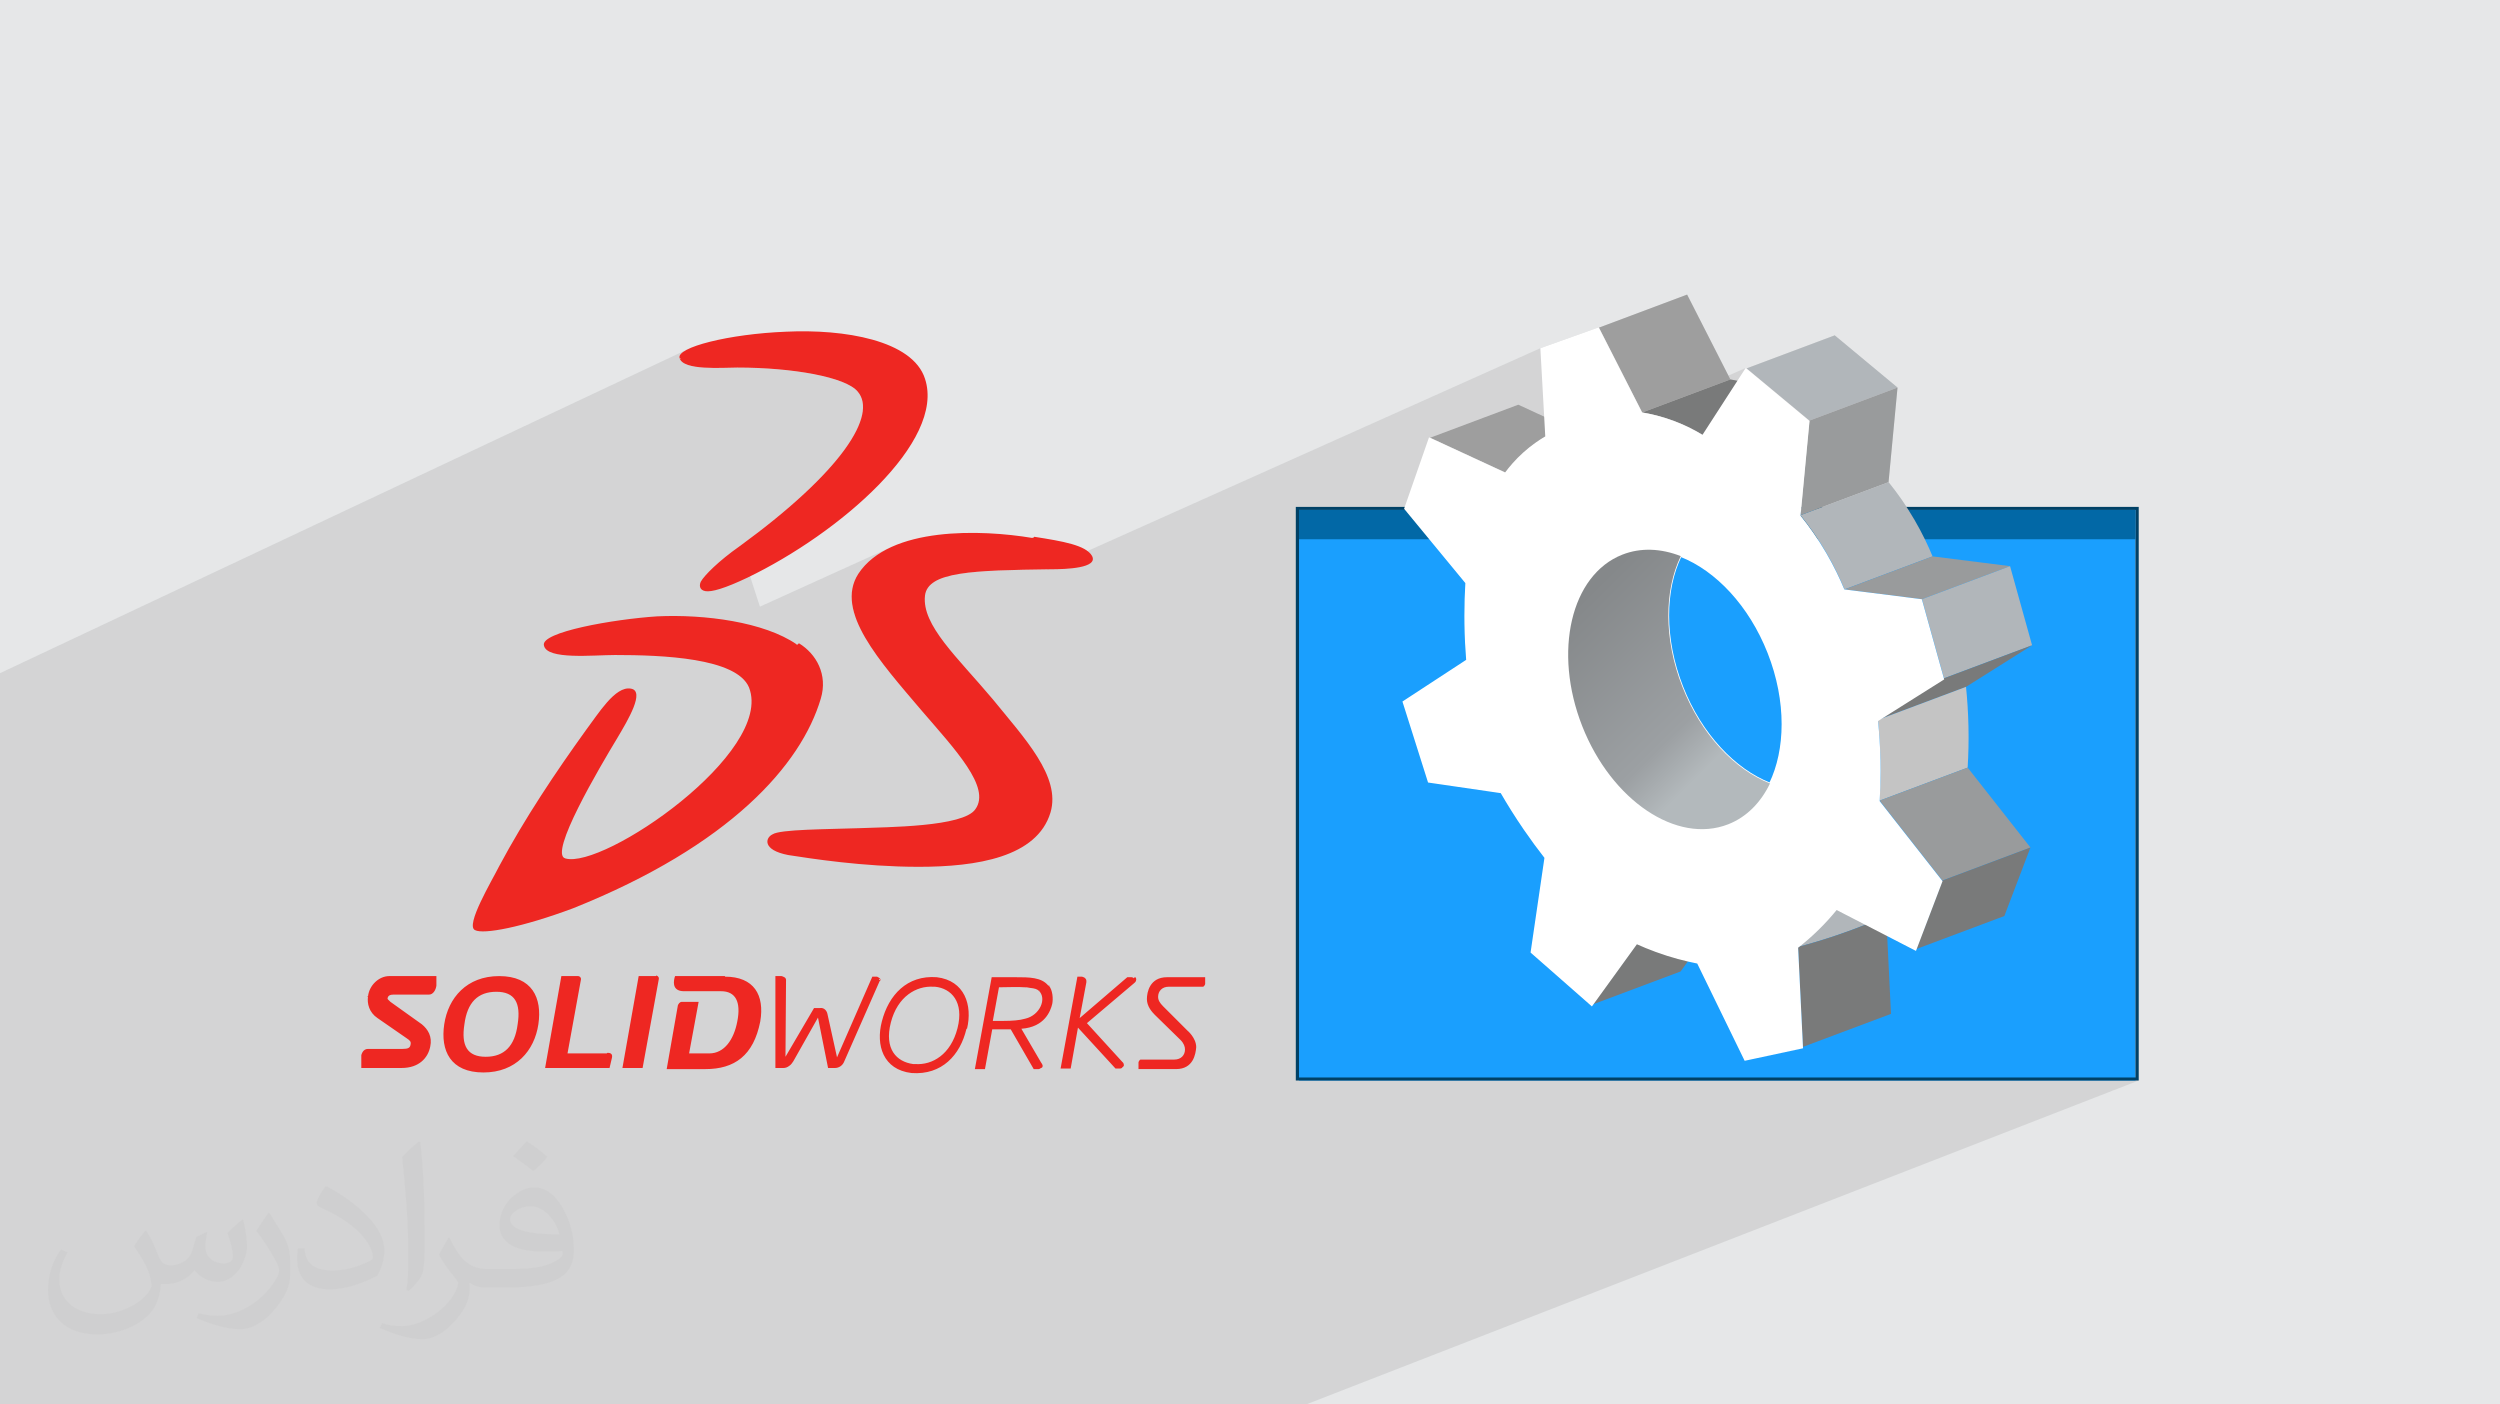 <?xml version="1.0" encoding="UTF-8"?>
<!DOCTYPE svg PUBLIC "-//W3C//DTD SVG 1.1//EN" "http://www.w3.org/Graphics/SVG/1.1/DTD/svg11.dtd">
<!-- Creator: CorelDRAW -->
<svg xmlns="http://www.w3.org/2000/svg" xml:space="preserve" width="94.192mm" height="52.917mm" version="1.1" style="shape-rendering:geometricPrecision; text-rendering:geometricPrecision; image-rendering:optimizeQuality; fill-rule:evenodd; clip-rule:evenodd"
viewBox="0 0 9419.16 5291.66"
 xmlns:xlink="http://www.w3.org/1999/xlink"
 xmlns:xodm="http://www.corel.com/coreldraw/odm/2003">
 <defs>
  <style type="text/css">
   <![CDATA[
    .fil12 {fill:#9E9E9E}
    .fil14 {fill:#B1B6BA}
    .fil15 {fill:#C4C4C4}
    .fil0 {fill:#E6E7E8}
    .fil3 {fill:#EE2722}
    .fil16 {fill:white}
    .fil5 {fill:#003E6E;fill-rule:nonzero}
    .fil6 {fill:#004166;fill-rule:nonzero}
    .fil7 {fill:#0268A6;fill-rule:nonzero}
    .fil10 {fill:#797A7A;fill-rule:nonzero}
    .fil13 {fill:#999B9C;fill-rule:nonzero}
    .fil9 {fill:#9E9E9E;fill-rule:nonzero}
    .fil11 {fill:#B1B6BA;fill-rule:nonzero}
    .fil17 {fill:white;fill-rule:nonzero}
    .fil2 {fill:#373435;fill-opacity:0.031}
    .fil1 {fill:#373435;fill-opacity:0.102}
    .fil4 {fill:url(#id0)}
    .fil8 {fill:url(#id1)}
    .fil18 {fill:url(#id2)}
   ]]>
  </style>
  <linearGradient id="id0" gradientUnits="userSpaceOnUse" x1="5111.13" y1="1692.92" x2="7828.91" y2="4410.7">
   <stop offset="0" style="stop-opacity:1; stop-color:#1A9FFE"/>
   <stop offset="1" style="stop-opacity:1; stop-color:#1A9FFE"/>
  </linearGradient>
  <linearGradient id="id1" gradientUnits="userSpaceOnUse" x1="4587.42" y1="4030.81" x2="4804.43" y2="3651.34">
   <stop offset="0" style="stop-opacity:1; stop-color:#F2F2F2"/>
   <stop offset="1" style="stop-opacity:1; stop-color:#FEFEFE"/>
  </linearGradient>
  <linearGradient id="id2" gradientUnits="userSpaceOnUse" x1="5980.67" y1="2240.05" x2="6667.78" y2="2935.15">
   <stop offset="0" style="stop-opacity:1; stop-color:#85888A"/>
   <stop offset="0.616" style="stop-opacity:1; stop-color:#9CA0A3"/>
   <stop offset="0.8" style="stop-opacity:1; stop-color:#B3B9BC"/>
   <stop offset="1" style="stop-opacity:1; stop-color:#B3B9BC"/>
  </linearGradient>
 </defs>
 <g id="Layer_x0020_1">
  <polygon class="fil0" points="-0,0 9419.16,0 9419.16,5291.66 -0,5291.66 "/>
  <polygon class="fil1" points="2595.46,1313.78 2587.42,1317.72 2580.33,1321.67 2574.23,1325.63 2569.16,1329.58 2565.14,1333.52 2562.22,1337.44 2560.42,1341.33 2559.8,1345.17 2560.37,1348.95 2560.4,1348.93 2564.63,1351.05 2561.97,1352.3 2564.32,1357.34 2571.12,1364.41 2580.46,1370.28 2591.99,1375.03 2605.38,1378.77 2620.28,1381.63 2636.36,1383.7 2653.28,1385.09 2670.69,1385.91 2688.25,1386.27 2705.63,1386.28 2722.48,1386.05 2738.47,1385.68 2753.25,1385.28 2766.49,1384.96 2777.84,1384.83 2797.4,1384.93 2816.89,1385.25 2836.28,1385.76 2855.53,1386.48 2874.63,1387.39 2893.54,1388.5 2912.24,1389.81 2930.7,1391.3 2948.89,1392.97 2966.8,1394.83 2984.38,1396.87 3001.62,1399.08 3018.48,1401.47 3034.94,1404.03 3050.97,1406.75 3066.55,1409.64 3081.64,1412.69 3096.23,1415.89 3110.27,1419.25 3123.76,1422.77 3136.65,1426.43 3148.93,1430.24 3160.56,1434.18 3171.52,1438.27 3181.78,1442.5 3191.31,1446.85 3200.09,1451.34 3208.09,1455.96 3215.29,1460.69 3221.64,1465.55 3227.14,1470.53 3231.75,1475.62 3238.08,1484.1 3243.21,1493.3 3247.14,1503.21 3249.84,1513.82 3251.31,1525.12 3251.54,1537.11 3250.52,1549.77 3248.23,1563.1 3244.67,1577.08 3239.83,1591.71 3233.69,1606.98 3226.24,1622.87 3217.48,1639.38 3207.38,1656.5 3195.95,1674.23 3183.17,1692.54 3169.03,1711.43 3153.52,1730.9 3136.62,1750.92 3118.33,1771.51 3098.64,1792.63 3077.53,1814.29 3055,1836.48 3031.03,1859.19 3005.61,1882.4 2978.74,1906.11 2950.4,1930.3 2920.57,1954.98 2889.26,1980.13 2856.45,2005.74 2822.12,2031.8 2788.95,2056.32 2863.04,2285.62 3359.26,2060.51 3340.13,2069.79 3321.86,2079.96 3304.49,2091.08 3288.11,2103.16 3272.79,2116.24 3258.58,2130.34 3245.58,2145.52 3233.84,2161.78 3226.09,2175.18 3219.84,2188.86 3215.03,2202.8 3211.61,2216.99 3209.53,2231.43 3208.74,2246.09 3209.18,2260.98 3210.81,2276.08 3213.57,2291.39 3217.41,2306.88 3222.28,2322.55 3223.07,2324.7 3540.7,2181.69 3551.15,2177.63 3554.09,2176.66 3896.72,2022.4 3892.49,2026.63 3570.14,2171.75 3574.63,2170.49 3587.65,2167.39 3601.5,2164.56 3616.17,2162.01 3631.68,2159.71 3647.99,2157.65 3665.12,2155.81 3683.05,2154.17 3701.76,2152.73 3721.27,2151.46 3741.55,2150.35 3762.61,2149.38 3784.43,2148.53 3807,2147.8 3830.33,2147.17 3854.39,2146.61 3879.19,2146.11 3904.72,2145.67 3930.97,2145.25 3943.15,2145.07 5803.54,1311.92 5805.68,1311.16 5819.12,1306.36 5832.57,1301.56 5846.01,1296.76 5859.45,1291.95 5872.9,1287.15 5886.34,1282.35 5899.78,1277.55 5913.22,1272.75 5926.67,1267.95 5940.11,1263.15 5953.55,1258.35 5966.99,1253.55 5980.43,1248.74 5993.88,1243.94 6007.32,1239.14 6020.76,1234.34 6023.29,1233.44 6023.92,1234.69 6024.63,1234.37 6035,1230.48 6045.37,1226.59 6055.74,1222.7 6066.11,1218.82 6076.48,1214.93 6086.85,1211.04 6097.21,1207.15 6107.58,1203.26 6117.95,1199.37 6128.32,1195.48 6138.69,1191.6 6149.06,1187.71 6159.43,1183.82 6169.8,1179.93 6180.17,1176.04 6190.55,1172.15 6200.92,1168.27 6211.29,1164.38 6221.66,1160.49 6232.03,1156.6 6242.4,1152.71 6252.77,1148.82 6263.14,1144.93 6273.51,1141.04 6283.88,1137.16 6294.24,1133.27 6304.61,1129.38 6314.98,1125.49 6325.35,1121.6 6335.72,1117.71 6346.09,1113.82 6356.46,1109.93 6366.64,1129.9 6376.82,1149.87 6387,1169.84 6397.18,1189.81 6407.35,1209.79 6417.53,1229.76 6427.71,1249.73 6437.89,1269.7 6448.07,1289.67 6458.25,1309.65 6468.43,1329.62 6478.6,1349.59 6488.78,1369.56 6498.96,1389.54 6509.14,1409.51 6511.99,1415.09 6577.24,1386.31 6579.8,1388.44 6580.77,1388.01 6591.14,1384.12 6601.51,1380.23 6611.88,1376.34 6622.25,1372.45 6632.62,1368.56 6642.98,1364.67 6653.35,1360.78 6663.72,1356.9 6674.09,1353.01 6684.46,1349.12 6694.83,1345.23 6705.2,1341.34 6715.57,1337.45 6725.94,1333.56 6736.31,1329.67 6746.68,1325.79 6757.05,1321.9 6767.42,1318.01 6777.79,1314.12 6788.16,1310.23 6798.53,1306.34 6808.9,1302.46 6819.27,1298.57 6829.64,1294.68 6840.01,1290.79 6850.38,1286.9 6860.74,1283.01 6871.11,1279.12 6881.48,1275.24 6891.85,1271.35 6902.22,1267.46 6912.59,1263.57 6927.38,1275.86 6942.17,1288.15 6956.96,1300.44 6971.75,1312.73 6986.54,1325.02 7001.33,1337.31 7016.11,1349.6 7030.9,1361.89 7045.69,1374.18 7060.47,1386.47 7075.26,1398.76 7090.04,1411.05 7104.83,1423.34 7119.61,1435.63 7134.4,1447.92 7149.18,1460.21 7148.12,1471.35 7147.07,1482.49 7146.01,1493.63 7144.95,1504.76 7143.9,1515.9 7142.84,1527.04 7141.78,1538.18 7140.73,1549.32 7139.67,1560.45 7138.61,1571.59 7137.56,1582.73 7136.5,1593.87 7135.45,1605.01 7134.39,1616.14 7133.34,1627.28 7132.28,1638.42 7131.22,1649.56 7130.17,1660.7 7129.11,1671.83 7128.06,1682.97 7127,1694.11 7125.95,1705.25 7124.89,1716.39 7123.83,1727.52 7122.78,1738.66 7121.72,1749.8 7120.66,1760.94 7119.61,1772.08 7118.55,1783.21 7117.49,1794.35 7116.44,1805.49 7115.38,1816.63 7123.61,1826.95 7131.94,1837.65 7140.35,1848.73 7148.83,1860.18 7157.36,1872.01 7165.92,1884.23 7174.51,1896.82 7183.1,1909.8 8057.89,1909.8 8057.89,4017.89 8057.89,4071.03 7964.01,4107.55 7915.35,4126.48 4920.43,5291.66 4908.97,5291.66 4908.95,5291.66 4436.08,5291.66 4417.65,5291.66 4299.68,5291.66 4254.15,5291.66 4235.46,5291.66 4184.45,5291.66 4165.37,5291.66 4164.14,5291.66 4115.29,5291.66 4108.41,5291.66 4094.92,5291.66 4092.23,5291.66 4091.36,5291.66 4070.39,5291.66 3973.29,5291.66 3939.2,5291.66 3933.79,5291.66 3920.98,5291.66 3875.46,5291.66 3858.48,5291.66 3715.04,5291.66 3697.47,5291.66 3692.24,5291.66 3672.56,5291.66 3066.01,5291.66 3025.55,5291.66 2937.09,5291.66 2935.48,5291.66 2935.45,5291.66 2900.94,5291.66 2799.73,5291.66 2768.68,5291.66 2719.6,5291.66 2711.99,5291.66 2699.69,5291.66 2691.1,5291.66 2408.53,5291.66 2398.22,5291.66 2386.79,5291.66 2377.28,5291.66 2377.27,5291.66 2358.58,5291.66 2298.82,5291.66 2286.38,5291.66 2275.58,5291.66 2170.03,5291.66 2133.08,5291.66 2128.01,5291.66 2019.14,5291.66 1911.6,5291.66 1900.1,5291.66 1783.1,5291.66 1543.19,5291.66 1387.64,5291.66 1371.81,5291.66 1292.75,5291.66 1237.51,5291.66 1234.53,5291.66 1179.51,5291.66 1169.05,5291.66 1166.53,5291.66 1162.75,5291.66 1151.56,5291.66 1150.5,5291.66 1136.64,5291.66 990.16,5291.66 954.09,5291.66 881.94,5291.66 880.84,5291.66 880.19,5291.66 879.19,5291.66 862.79,5291.66 829.54,5291.66 767.03,5291.66 762.93,5291.66 762.27,5291.66 746.49,5291.66 688.41,5291.66 687.85,5291.66 687.66,5291.66 668.56,5291.66 666.36,5291.66 652.34,5291.66 641.51,5291.66 632.28,5291.66 591.63,5291.66 539.18,5291.66 514.51,5291.66 495.77,5291.66 474.81,5291.66 465.37,5291.66 459.27,5291.66 448.18,5291.66 448.07,5291.66 445.32,5291.66 442.58,5291.66 441.69,5291.66 438.61,5291.66 432.19,5291.66 430.85,5291.66 415.03,5291.66 405.87,5291.66 375.93,5291.66 281.59,5291.66 279.59,5291.66 279.58,5291.66 263.61,5291.66 243.01,5291.66 234.33,5291.66 221.91,5291.66 221.87,5291.66 215.31,5291.66 215.23,5291.66 208.63,5291.66 208.56,5291.66 160.06,5291.66 149.22,5291.66 141.87,5291.66 137.53,5291.66 117.81,5291.66 59.73,5291.66 58.44,5291.66 46.45,5291.66 -0,5291.66 -0,5276.58 -0,5273.64 -0,5264.82 -0,5261.74 -0,5256.75 -0,5236.9 -0,5213.57 -0,5212.82 -0,5212.73 -0,5211.04 -0,5195.9 -0,5181.17 -0,5159.38 -0,5158.99 -0,5146.1 -0,5115.62 -0,5109.61 -0,5106.06 -0,5103.07 -0,5101.83 -0,5101.06 -0,5099.66 -0,5089.65 -0,5082.84 -0,5058.49 -0,5036.79 -0,5027.32 -0,5014.92 -0,5014.47 -0,5007.37 -0,4988.55 -0,4963.04 -0,4950.26 -0,4949.1 -0,4942.11 -0,4932.64 -0,4907.06 -0,4903.07 -0,4886.7 -0,4880.12 -0,4879.69 -0,4854.63 -0,4846.92 -0,4845.77 -0,4826.67 -0,4785.24 -0,4782.51 -0,4777.31 -0,4763.55 -0,4747.62 -0,4745.59 -0,4720.43 -0,4704.93 -0,4692.57 -0,4680.73 -0,4656.27 -0,4646.11 -0,4625.31 -0,4618.17 -0,4616.3 -0,4608.69 -0,4598.76 -0,4588.46 -0,4579.82 -0,4576.92 -0,4568.9 -0,4559.87 -0,4558.99 -0,4558.89 -0,4554.8 -0,4552.76 -0,4540.26 -0,4519.37 -0,4479.28 -0,4459.04 -0,4457.11 -0,4455.58 -0,4453.58 -0,4451.88 -0,4451.09 -0,4449.03 -0,4428.94 -0,4428.85 -0,4420.56 -0,4420.18 -0,4398.81 -0,4394.85 -0,4373.24 -0,4371.34 -0,4364.54 -0,4363.38 -0,4363.35 -0,4361.57 -0,4360.55 -0,4359.84 -0,4318.48 -0,4317.37 -0,4310.05 -0,4303.41 -0,4294.63 -0,4294.43 -0,4293.74 -0,4293.61 -0,4293.28 -0,4291.96 -0,4290.63 -0,4290.54 -0,4289.47 -0,4287.63 -0,4286.08 -0,4285.16 -0,4285 -0,4284.08 -0,4283.73 -0,4283.46 -0,4282.65 -0,4281.87 -0,4253.38 -0,4248.18 -0,4222.56 -0,4222.22 -0,4221.46 -0,4221.23 -0,4210.37 -0,4209.75 -0,4150.38 -0,4099.61 -0,4097.45 -0,4096.85 -0,4081.35 -0,4070.28 -0,4052.83 -0,4052.75 -0,4050.53 -0,4049.09 -0,4048.53 -0,4048.45 -0,4046 -0,4028.02 -0,3959.55 -0,3951.93 -0,3931.59 -0,3930.32 -0,3928.95 -0,3928.73 -0,3916.93 -0,3913.06 -0,3911.13 -0,3910.95 -0,3856.88 -0,3781.03 -0,3780.83 -0,3779.07 -0,3779.02 -0,3778.99 -0,3778.62 -0,3777.25 -0,3777.2 -0,3776.81 -0,3775.87 -0,3745.96 -0,3659.6 -0,3626.42 -0,3584.47 -0,3521.85 -0,3460.37 -0,3439.67 -0,3398.02 -0,3369.59 -0,3350.44 -0,3334.73 -0,2976.77 -0,2689.38 -0,2561.33 -0,2557.41 -0,2557.39 -0,2539.62 -0,2539.62 -0,2538.58 -0,2538.05 0.14,2536.75 0.19,2536.12 0.21,2536.13 0.21,2536.12 0.23,2536.14 0.23,2536.12 "/>
  <path class="fil2" d="M550.85 4636.82c17.98,27.25 29.64,53.44 41.02,82.55 8.46,16.94 12.95,48.16 52.65,48.16 11.63,0 28.32,-3.43 43.13,-11.63 16.66,-8.74 29.36,-21.97 35.99,-42.06l15.87 -53.44 38.63 -19.05 2.64 2.64c-5.28,20.12 -6.6,39.42 -6.6,54.51 0,44.7 38.63,61.65 69.32,61.65 17.98,0 34.14,-8.74 34.14,-25.15 0,-21.16 -8.99,-57.15 -20.65,-89.43 17.98,-17.98 35.99,-35.99 56.62,-50.55l3.17 1.6c8.99,38.1 14.02,75.67 14.02,100.81 0,24.61 -10.85,51.87 -19.84,69.6 -18.52,34.92 -51.33,62.71 -91.01,62.71 -30.15,0 -63.75,-15.09 -86.79,-43.13l-1.32 0c-21.69,27 -55.3,51.33 -109.02,51.33l-16.66 0c-2.64,35.46 -10.31,60.58 -21.97,83.08 -32,62.43 -127,106.63 -216.43,106.63 -124.36,0 -186.79,-71.7 -186.79,-167.21 0,-59 19.3,-113.77 48.95,-152.65l24.33 10.06c-18.52,35.46 -30.96,68.78 -30.96,101.6 0,89.43 72.77,132.03 156.64,132.03 77.8,0 174.09,-49.48 191.57,-106.88 -6.6,-62.71 -30.15,-92.07 -66.14,-149.22 10.85,-19.05 24.87,-38.1 42.34,-58.47l3.17 0 0 0 0 0 -0.02 -0.09zm1434.31 -336.55c26.19,16.41 51.87,35.71 76.99,57.94 -14.02,19.84 -31.5,37.85 -53.19,53.72 -25.15,-20.37 -50.27,-37.85 -75.95,-56.36 17.45,-19.58 34.67,-38.35 52.12,-55.3l0 0 0 0 0 0 0 0 0 0 0.03 0zm13.49 244.48c-42.34,0 -76.99,27.79 -76.99,48.41 0,44.2 84.66,57.94 186,57.4 -12.7,-51.87 -57.15,-105.84 -109.02,-105.84l0.01 0.03zm-95 236.55c55.04,0 103.2,-1.6 139.95,-10.85 41.02,-10.31 75.67,-30.96 75.67,-45.24 0,-3.71 0,-8.2 -1.32,-11.91 -23.01,2.11 -49.48,2.11 -72.49,2.11 -74.6,0 -131.75,-16.94 -154.25,-58.75 -5.56,-11.63 -9.52,-24.61 -9.52,-39.42 0,-40.49 17.45,-79.91 48.16,-107.16 25.65,-22.48 53.97,-36.5 82.8,-36.5 52.12,0 93.65,41.81 122.76,107.7 15.87,35.99 26.72,77.52 26.72,129.92 0,34.92 -9.52,64.29 -31.22,85.98 -40.49,39.17 -115.09,53.97 -229.39,53.97l-51.87 0 0 0 -13.49 0c-28.32,0 -48.69,-5.03 -64.82,-17.45l-2.64 0c0.79,6.6 1.32,12.95 1.32,19.05 0,25.65 -8.46,58.47 -25.65,84.66 -50.8,75.41 -105.84,108.2 -153.47,108.2 -48.16,0 -107.16,-18.52 -160.35,-42.6l9.52 -18.52c17.2,7.14 41.02,11.91 73.81,11.91 85.98,0 198.96,-82.55 212.98,-163.25 -3.17,-6.6 -8.99,-15.34 -17.2,-24.61 -25.15,-29.9 -41.02,-54.76 -55.83,-80.95 12.7,-25.15 24.33,-45.24 35.18,-63.5l4.5 -0.53c36.78,74.88 70.1,117.73 144.45,117.73l11.63 0 0 0 53.97 0 0 0 0 0 0 0 0 0 0 0 0.09 0.01zm-372.54 79.12c6.35,-34.39 6.88,-73.02 6.88,-109.02l0 -53.44c0,-99.75 -12.7,-244.73 -23.01,-339.19 17.98,-19.3 43.13,-42.06 62.97,-57.4l5.82 1.6c13.49,118.8 16.66,256.39 16.66,383.64 0,33.35 -1.32,65.89 -4.5,89.69 -1.85,30.15 -19.3,52.91 -56.62,87.83l-8.2 -3.71zm-383.38 -157.43c1.85,46.84 24.87,83.62 105.31,83.62 50.01,0 92.33,-12.95 139.17,-35.18 8.46,-3.71 12.95,-8.74 12.95,-12.95 0,-29.36 -22.48,-68.25 -60.32,-103.71 -36.78,-33.35 -85.47,-62.71 -130.96,-82.3 -15.62,-6.6 -20.65,-13.49 -20.65,-20.12 0,-13.49 17.98,-41.81 32.82,-62.18l5.03 -0.53c52.12,27.25 110.34,67.74 153.47,112.7 39.17,41.53 63.5,83.62 63.5,129.39 0,33.86 -10.31,65.61 -27,95.25 -57.15,28.83 -118.01,50.8 -178.33,50.8 -73.28,0 -123.29,-34.39 -123.29,-115.09 0,-8.74 0,-22.22 3.17,-39.7l25.15 0 0 0 0 0 0 0 0 0 0 0 -0.02 0zm-132.57 -133.1l45.52 73.56c16.66,27.25 32.28,56.9 32.28,103.71l0 59.79c0,48.41 -30.96,100.28 -80.95,151.61 -39.17,34.67 -73.81,49.48 -105.84,49.48 -47.62,0 -102.13,-14.81 -165.1,-41.81l7.14 -18.52c19.84,5.28 42.85,9.78 71.17,9.78 90.5,-0.53 183.08,-66.67 225.42,-147.37 5.03,-9.27 6.88,-17.98 6.88,-24.08 0,-9.27 -5.03,-19.58 -8.99,-28.83 -23.01,-43.38 -48.69,-83.08 -76.99,-119.86 14.81,-23.29 29.64,-45.77 45.77,-68l3.71 0.53 0 0 0 0 0 0 0 0 0 0 -0.02 0.01z"/>
  <g id="_3247196357984">
   <g>
    <path class="fil3" d="M3888.3 2026.66c-189.99,-31.66 -536.24,-44.32 -654.46,135.12 -90.79,141.46 82.34,331.45 236.46,513.01 128.77,149.89 263.89,291.33 204.79,373.69 -44.32,67.55 -335.68,67.55 -437.02,71.78 -122.45,4.24 -299.78,4.24 -327.25,23.2 -27.43,12.67 -40.12,59.13 59.1,78.11 82.34,12.66 280.78,44.32 491.89,44.32 217.45,0 445.47,-35.9 496.12,-204.8 40.12,-135.12 -99.22,-280.77 -217.45,-426.47 -133,-158.32 -268.11,-278.66 -255.46,-390.54 10.55,-90.79 181.56,-94.99 472.91,-99.23 59.1,0 181.56,-4.23 156.24,-50.67 -23.23,-40.12 -109.77,-54.9 -217.45,-71.78l0 0 -4.23 4.23 -2.11 0 -2.12 0 0 0 0.04 0.03zm-886.69 401.12c-122.45,-84.45 -346.25,-114 -525.69,-105.57 -162.58,10.55 -441.24,59.1 -426.47,109.77 10.55,54.9 185.79,35.9 268.11,35.9 177.33,0 458.14,10.55 504.58,122.42 94.99,244.92 -548.9,686.14 -692.45,643.9 -63.33,-16.89 128.77,-342 196.33,-453.91 40.12,-67.55 105.57,-177.32 50.67,-185.79 -59.1,-10.55 -122.43,94.99 -168.9,156.24 -114,158.33 -230.11,331.45 -327.21,513.01 -27.43,54.9 -128.77,223.79 -90.79,240.68 31.67,16.88 177.32,-10.55 369.45,-82.34 591.11,-236.46 859.23,-540.47 933.13,-789.58 27.43,-90.79 -16.89,-168.9 -82.34,-208.99l0 0 -4.23 4.23 -4.23 2.12 0 -2.12 0 0 0.04 0.03zm-441.24 -1078.82c-12.66,-40.12 185.79,-90.79 401.12,-99.22 217.45,-10.55 477.11,31.67 523.58,177.33 78.1,236.46 -323.02,582.67 -669.25,749.46 -84.45,40.1 -135.12,54.9 -158.32,50.67 -23.23,-4.23 -23.23,-23.23 -16.89,-35.9 12.67,-23.23 67.56,-78.1 145.66,-133 390.55,-285.02 519.36,-496.12 445.48,-582.68 -44.32,-54.9 -244.92,-90.79 -453.91,-90.79 -54.9,0 -204.79,12.66 -217.44,-35.9l0 0 4.23 0 0 2.12 -4.23 -2.12 0 0 -0.03 0.03zm0 0l0 0 0 0z"/>
    <path class="fil3" d="M3318.29 3694.47c0,0 0,0 0,0 0,-4.23 -2.11,-8.45 -6.35,-10.54 -4.23,-2.12 -6.31,-4.24 -8.43,-4.24 0,0 0,0 0,0l-16.89 0 -133 304.02 -35.9 -162.56c-2.12,-12.68 -12.66,-25.35 -27.43,-23.23l-23.24 0 -107.65 183.67 2.11 -289.23c0,0 0,0 0,0 0,-4.23 -2.11,-8.43 -6.34,-10.55 -4.24,-2.12 -8.44,-4.23 -10.55,-4.23 0,0 0,0 0,0l-23.2 0 0 346.25 29.55 0 0 0 0 0c8.43,0 14.77,-2.12 23.23,-8.43 6.32,-4.24 10.55,-10.55 14.77,-16.89l92.91 -164.67 37.98 190.01 25.35 0c14.77,0 29.55,-8.43 35.87,-25.35l133 -301.9c2.12,-2.11 2.12,-4.23 2.12,-8.43l0 0 -4.23 0 0 2.12 6.34 4.23 0 0 -0.02 -0.05zm1220.26 -12.68l-141.46 0c-65.44,0 -75.99,57.02 -75.99,82.33 0,27.44 19,48.56 29.55,59.13l97.11 94.99c12.66,12.66 16.88,25.31 16.88,35.89 0,21.12 -14.77,37.99 -40.12,37.99 0,0 -126.65,0 -126.65,0 -4.24,0 -8.44,8.43 -8.44,10.54l0 0 0 0 0 25.32 141.46 0c65.44,0 73.91,-57.02 76.02,-82.33l0 0c0,-35.9 -33.78,-63.34 -33.78,-63.34l-90.79 -90.79c-12.66,-12.68 -19,-23.23 -19,-35.9 0,-21.11 14.77,-38 40.1,-38 0,0 126.65,0 128.77,0l0 2.12 0 -2.12c4.23,0 8.43,-8.43 8.43,-10.55 0,0 0,0 0,0l0 -25.35 0 0 -2.12 0 0.03 0.07zm-1021.81 35.9c-63.34,-4.24 -135.13,35.9 -160.44,135.12 -25.32,99.22 21.11,147.77 84.45,156.24l8.43 0c63.33,4.23 133,-35.9 158.36,-135.12 25.31,-99.23 -23.24,-149.89 -84.46,-156.24l0 0 -2.11 0 -4.23 0zm124.57 158.34c-23.24,99.22 -92.91,175.21 -206.91,166.78l0 0c-107.65,-12.67 -135.12,-105.54 -111.89,-194.22 25.32,-99.23 94.99,-175.25 206.88,-166.78l0 0c105.57,12.69 135.12,105.57 114,194.24l0 0 -2.12 0 0.04 -0.02zm631.23 -190.01c-2.12,-2.12 -6.35,-4.23 -8.43,-4.23 0,0 0,0 0,0l-16.89 0 -179.44 154.12 25.32 -135.12c0,-2.12 0,-2.12 0,-4.23 0,-6.35 -2.12,-8.43 -6.35,-12.67 -4.24,-2.11 -8.43,-4.23 -10.55,-4.23l-16.89 0 -63.35 346.22 38 0 27.44 -154.13 141.45 154.13 16.89 0c0,0 0,0 0,0 4.23,0 8.43,-2.12 8.43,-4.24 4.24,-2.11 6.35,-6.34 6.35,-8.43 0,0 0,0 0,0 0,-8.43 -6.35,-12.66 -6.35,-12.66l-133 -145.69 179.44 -152.01c0,0 6.35,-4.23 6.35,-12.66 0,0 0,0 0,0 0,-4.24 -2.12,-8.44 -4.23,-8.44l0 0 -2.12 2.12 -2.12 -2.12 0 4.24 0 0 0.05 0.03zm-356.8 48.55c-8.43,-8.43 -16.89,-10.55 -35.87,-12.66 -8.43,-2.12 -12.66,-2.12 -19,-2.12 -19,-2.11 -78.1,0 -97.11,0l-23.2 126.66c12.67,0 29.55,0 40.1,0 31.67,0 61.22,-2.12 82.34,-8.46 54.9,-12.66 82.33,-75.98 50.67,-105.53l0 0 2.11 0 0 2.11 0 0 0 0 -0.04 0zm35.9 -21.12c14.77,16.89 16.88,50.67 12.66,69.68 -6.31,25.31 -27.43,86.56 -116.11,92.9l73.91 126.66c0,0 6.35,8.43 6.35,12.66 0,4.23 -2.12,8.43 -6.35,8.43 -2.12,2.12 -6.35,4.24 -8.43,4.24 0,0 0,0 0,0l-19.01 0 -86.56 -149.89 -69.68 0 -27.43 149.89 -38 0 63.35 -346.22 88.65 0c52.79,0 99.22,0 124.58,31.67l0 0 4.23 0 0 2.11 -2.12 -2.11 0 0 -0.04 -0.02zm-2565.05 40.13c-4.24,27.43 4.23,61.21 35.9,82.33l109.77 75.99c12.66,8.43 16.88,12.68 14.77,23.23 -2.12,12.67 -8.46,16.89 -31.67,16.89l-128.77 0c-12.67,0 -21.12,8.43 -25.32,23.23l0 48.56 152.01 0c65.44,0 99.22,-38.01 107.65,-80.22 8.43,-37.99 -8.43,-65.44 -31.67,-84.46l-118.2 -84.45c-8.45,-8.43 -12.68,-10.55 -10.55,-14.77 2.12,-8.43 8.44,-12.66 23.24,-12.66l133 0c14.77,0 25.32,-16.89 27.44,-33.78l0 -35.9 -177.33 0c-40.12,0 -76.02,35.9 -80.22,76.02l0 0 -2.11 2.11 -2.12 -2.11 4.23 0 0 0 -0.05 -0.01zm1342.71 -76.03l-185.79 0 -2.12 6.35c-6.35,25.32 -2.11,50.67 35.87,50.67l139.34 0c54.9,0 75.99,40.12 61.22,114.01 -12.67,67.55 -48.55,120.34 -105.54,120.34l-76.02 0 35.9 -194.23 -63.33 0c-8.43,0 -12.69,8.44 -14.77,12.67l-42.22 240.68 145.66 0c109.77,0 181.56,-50.67 206.88,-179.44 16.88,-99.22 -23.21,-168.9 -133.01,-168.9l0 0 0 -2.11 -2.12 0 0.05 -0.04zm-443.33 291.33l-147.78 0 50.67 -278.66c0,0 0,-2.12 0,-2.12 0,-6.35 -6.35,-10.55 -10.55,-10.55 0,0 0,0 0,0l-63.33 0 -61.22 346.26 242.8 0 8.43 -35.9c4.23,-14.77 -2.12,-21.12 -14.77,-21.12l0 0 0 0 -2.12 0 -2.11 2.11 0 0 -0.02 -0.02zm183.67 -291.33l-63.33 0 -61.22 346.26 75.99 0 61.21 -335.68c0,0 0,-2.12 0,-2.12 0,-6.32 -6.31,-10.55 -10.55,-10.55 0,0 0,0 0,0l0 0 0 2.12 -2.11 0 0.01 -0.03zm-599.57 59.14c-69.68,0 -109.77,40.12 -120.35,122.46 -12.66,80.22 10.55,122.45 80.22,122.45 69.68,0 109.77,-40.12 120.34,-122.45 12.69,-80.22 -10.54,-122.46 -80.21,-122.46l0 0zm158.32 122.46c-14.77,99.22 -84.45,181.55 -206.91,181.55 -124.54,0 -162.56,-82.33 -147.78,-181.55 14.77,-99.23 84.46,-181.56 206.91,-181.56 124.54,0 162.56,82.33 147.78,181.56l0 0z"/>
   </g>
   <g>
    <g>
     <path class="fil4" d="M8045.82 4071.04l-2661.96 0 -489.62 0 0 110.7 0 -2259.82 2091.42 0 1060.16 0 0 2149.12zm-2661.96 0l1601.8 -2149.12"/>
     <polygon class="fil5" points="8045.82,4071.04 5301.36,4071.04 8045.82,4071.04 8045.82,1921.92 "/>
     <path class="fil6" d="M8057.89 1909.8l-3175.74 0 0 2161.23 3175.74 0 0 -2161.23zm-12.07 11.47l0 2138.32 -3151.58 0 0 -2138.32 3151.58 0z"/>
     <polygon class="fil7" points="4894.25,2031.74 8045.82,2031.74 8045.82,1921.03 4894.25,1921.03 "/>
    </g>
    <g>
     <path class="fil8" d="M7049.2 3853.17l0 0c2.68,0 5.36,-0.42 8.04,-1.34 -2.68,0.92 -5.36,1.34 -8.04,1.34zm8.04 -1.34c170.84,-58.19 341.77,-116.39 512.6,-174.58 21.42,-7.29 21.97,-36.46 0.84,-43.76l-561.95 -193.71c-2.68,-0.91 -5.36,-1.34 -8,-1.34l0 0c2.64,0 5.32,0.43 8,1.34l561.95 193.71c21.13,7.3 20.58,36.47 -0.84,43.76 -170.83,58.19 -341.76,116.39 -512.6,174.58z"/>
     <path class="fil9" d="M5744.64 1703.72c29.93,-26.87 59,-46.52 83.34,-60.69 -1.3,-23.45 -2.61,-46.93 -3.91,-70.38 -34.54,-15.97 -69.09,-31.94 -103.63,-47.92 -110.61,41.49 -221.22,82.96 -331.85,124.44 95.26,44.05 190.51,88.08 285.76,132.13 16.85,-22.98 39.83,-50.26 70.29,-77.58z"/>
     <path class="fil10" d="M6169.04 3551.09c-56.33,77.84 -112.66,155.69 -169,233.52 110.62,-41.48 221.22,-82.95 331.84,-124.44 10.42,-14.39 20.84,-28.8 31.26,-43.2 -24.71,-5.69 -50.83,-12.7 -78.11,-21.32 -43.08,-13.62 -81.81,-28.98 -115.99,-44.56z"/>
     <path class="fil11" d="M6912.59 1263.57c-110.6,41.48 -221.22,82.95 -331.82,124.44 40.57,33.71 81.14,67.45 121.71,101.17 38.3,31.82 76.58,63.64 114.88,95.47l331.82 -124.44c-78.85,-65.55 -157.7,-131.09 -236.59,-196.64z"/>
     <path class="fil12" d="M6356.46 1109.93c-110.6,41.49 -221.23,82.96 -331.83,124.44 54.28,106.52 108.57,213.04 162.84,319.55l331.85 -124.44c-54.29,-106.52 -108.57,-213.04 -162.86,-319.55z"/>
     <path class="fil10" d="M6519.32 1429.48l0 0 -331.85 124.44c33.96,5.6 75.28,15.25 120.6,32.26 44.28,16.64 81,36.04 109.84,53.78 44.08,-68.2 88.15,-136.38 132.22,-204.58 -10.8,-2.32 -21.13,-4.29 -30.81,-5.9z"/>
     <path class="fil13" d="M7115.38 1816.63c11.28,-118.81 22.52,-237.61 33.8,-356.42l-331.82 124.44c-11.28,118.8 -22.54,237.61 -33.81,356.42l331.83 -124.44z"/>
     <path class="fil14" d="M7281.31 2096.23c-17.2,-41.62 -39.26,-87.92 -67.61,-136.72 -32.65,-56.23 -66.74,-103.74 -98.32,-142.88l-331.83 124.44c31.6,39.13 65.66,86.65 98.33,142.86 28.35,48.82 50.39,95.12 67.58,136.75l331.85 -124.45z"/>
     <path class="fil13" d="M7281.31 2096.23l-331.85 124.45c97.33,12.29 194.64,24.57 291.89,36.87l331.87 -124.45c-97.3,-12.29 -194.61,-24.57 -291.91,-36.87z"/>
     <path class="fil11" d="M7573.22 2133.1l-331.87 124.45c27.66,99.34 55.31,198.68 82.97,298.04l331.87 -124.45c-27.66,-99.34 -55.32,-198.69 -82.97,-298.04z"/>
     <path class="fil10" d="M7407.29 2587.85c82.96,-52.24 165.93,-104.46 248.9,-156.71l-331.87 124.45c-82.97,52.22 -165.89,104.46 -248.86,156.7l331.83 -124.44z"/>
     <path class="fil15" d="M7413.44 2892.03c2.96,-48.14 4.3,-100.28 3.05,-155.93 -1.16,-52.85 -4.53,-102.39 -9.2,-148.25l-331.83 124.44c4.68,45.86 8.05,95.41 9.21,148.24 1.25,55.67 -0.09,107.8 -3.05,155.94l331.82 -124.44z"/>
     <path class="fil13" d="M7650.04 3193.14c-78.9,-100.37 -157.75,-200.74 -236.6,-301.11l-331.82 124.44c78.85,100.37 157.7,200.73 236.55,301.11l331.87 -124.44z"/>
     <path class="fil10" d="M7318.17 3317.58c-32.74,86.04 -65.53,172.07 -98.32,258.1 110.62,-41.47 221.24,-82.96 331.86,-124.45 32.75,-86.02 65.54,-172.05 98.33,-258.09l-331.87 124.44z"/>
     <path class="fil11" d="M7036.02 3480.9c-38.06,-19.61 -76.14,-39.23 -114.2,-58.84 -19.3,23.83 -42.08,49.47 -68.74,75.64 -27.33,26.84 -54.02,49.6 -78.76,68.76 0.04,0.41 0.06,0.82 0.07,1.22 45.94,-12.21 94.1,-26.47 144.36,-43.47 41.25,-13.96 80.31,-28.51 117.27,-43.31z"/>
     <path class="fil10" d="M7109.92 3519.01c-24.65,-12.71 -49.25,-25.41 -73.9,-38.11 -36.96,14.8 -76.02,29.35 -117.27,43.31 -50.26,17 -98.42,31.26 -144.36,43.47 0.38,7.82 0.77,15.63 1.14,23.45 5.75,117.75 11.5,235.5 17.23,353.26 110.62,-41.49 221.24,-82.96 331.86,-124.44 -4.9,-100.31 -9.8,-200.62 -14.7,-300.94z"/>
     <path class="fil16" d="M6668.74 2951.83c-132.92,-51.97 -259.62,-184.66 -330.28,-364.58 -70.69,-180.01 -68.01,-363.44 -5.9,-491.97 132.9,51.95 259.61,184.66 330.26,364.58 70.7,180.01 68.04,363.44 5.92,491.97zm413.11 -88.47c-1.21,-52.83 -4.54,-102.38 -9.25,-148.24 82.96,-52.24 165.93,-104.48 248.9,-156.7 -27.66,-99.36 -55.31,-198.7 -82.97,-298.04 -97.3,-12.3 -194.61,-24.6 -291.9,-36.87 -17.19,-41.63 -39.23,-87.93 -67.58,-136.74 -32.67,-56.21 -66.73,-103.74 -98.33,-142.87 11.26,-118.81 22.53,-237.62 33.81,-356.41 -38.31,-31.84 -76.58,-63.66 -114.88,-95.48 -40.57,-33.72 -81.15,-67.45 -121.71,-101.17 -10.21,15.79 -20.43,31.58 -30.64,47.37 -44.06,68.2 -88.14,136.38 -132.23,204.58 -28.83,-17.74 -65.55,-37.14 -109.84,-53.78 -45.31,-17.02 -86.63,-26.66 -120.59,-32.26 -9.61,-18.86 -19.22,-37.72 -28.83,-56.58 -44.67,-87.65 -89.35,-175.31 -134.01,-262.96 -71.69,25.61 -143.39,51.2 -215.08,76.82 4.83,87.14 9.68,174.3 14.52,261.45 1.3,23.45 2.61,46.93 3.91,70.38 -24.34,14.17 -53.41,33.82 -83.34,60.69 -30.46,27.33 -53.44,54.6 -70.29,77.58 -12.47,-5.76 -24.92,-11.53 -37.38,-17.28 -82.79,-38.28 -165.58,-76.57 -248.38,-114.84 -30.71,88.07 -61.45,176.15 -92.17,264.23 76.82,93.2 153.64,186.4 230.44,279.6 -2.87,48.29 -4.26,100.02 -3.44,154.79 0.71,48.25 3.05,94.03 6.52,137.11 -79.88,52.24 -159.79,104.46 -239.67,156.7 31.75,100.38 63.5,200.76 95.25,301.11 91.17,13.32 182.32,26.63 273.46,39.95 25.77,44.55 54.92,91.3 87.97,139.42 26.11,38.06 52.25,73.51 77.96,106.39 -17.41,118.8 -34.82,237.61 -52.24,356.42 75.79,66.57 151.59,133.15 227.37,199.72 56.34,-77.83 112.67,-155.69 169,-233.52 22.03,10.02 46.23,20.06 72.44,29.66 13.94,5.11 28.44,10.11 43.55,14.89 27.34,8.67 53.39,15.59 78.11,21.32 12.45,2.91 24.68,5.6 36.34,7.87 59.4,121.89 118.8,243.75 178.22,365.63 71.69,-15.36 143.37,-30.71 215.06,-46.08 -5.73,-117.76 -11.48,-235.5 -17.23,-353.26 -0.39,-8.23 -0.8,-16.44 -1.21,-24.67 24.73,-19.16 51.43,-41.92 78.75,-68.76 26.67,-26.17 49.44,-51.81 68.75,-75.64 62.69,32.31 125.4,64.64 188.11,96.95 36.62,18.9 73.25,37.79 109.93,56.67 31.35,-82.33 62.71,-164.66 94.06,-246.99 1.44,-3.7 2.87,-7.4 4.26,-11.11 -78.85,-100.36 -157.7,-200.73 -236.6,-301.11 2.96,-48.14 4.3,-100.27 3.1,-155.94z"/>
     <path class="fil17" d="M6668.74 2951.83l1.11 -2.83c-65.95,-25.78 -130.5,-71.67 -187.35,-133.54 -56.86,-61.85 -106.01,-139.7 -141.2,-229.33 -35.64,-90.75 -52.55,-182.36 -52.55,-267.25 -0.02,-82.86 16.09,-159.28 46.54,-222.28l-2.73 -1.32 -1.12 2.83c65.94,25.78 130.5,71.67 187.35,133.52 56.85,61.88 106.01,139.71 141.2,229.33 35.65,90.76 52.57,182.38 52.57,267.27 0,82.84 -16.12,159.28 -46.56,222.28l2.74 1.32 1.11 -2.83 -1.11 2.83 2.74 1.32c30.9,-63.97 47.15,-141.28 47.15,-224.92 0,-85.7 -17.07,-178.04 -52.97,-269.49 -35.47,-90.3 -84.99,-168.76 -142.39,-231.22 -57.39,-62.44 -122.64,-108.88 -189.61,-135.07l-2.63 -1.02 -1.22 2.53c-30.9,63.96 -47.15,141.28 -47.15,224.92 0,85.69 17.06,178.04 52.97,269.48 35.46,90.29 84.99,168.77 142.39,231.23 57.39,62.44 122.64,108.88 189.61,135.07l2.62 1.02 1.23 -2.53 -2.74 -1.32zm413.11 -88.47l3 -0.07c-1.15,-52.92 -4.53,-102.54 -9.2,-148.49l-3.05 0.32 1.62 2.57c82.96,-52.23 165.93,-104.47 248.9,-156.69l1.89 -1.22 -0.6 -2.18c-27.65,-99.35 -55.31,-198.69 -82.97,-298.04l-0.5 -1.94 -2.04 -0.26c-97.3,-12.29 -194.61,-24.58 -291.88,-36.87l-0.39 3.02 2.82 -1.17c-17.25,-41.75 -39.35,-88.17 -67.78,-137.1 -32.75,-56.36 -66.91,-104 -98.59,-143.25l-2.36 1.91 3.02 0.29c11.28,-118.81 22.54,-237.62 33.8,-356.42l0.16 -1.61 -1.24 -1.01c-38.28,-31.83 -76.58,-63.66 -114.86,-95.48 -40.57,-33.72 -81.16,-67.45 -121.73,-101.17l-2.63 -2.19 -1.87 2.88c-10.21,15.79 -20.42,31.59 -30.63,47.38 -44.06,68.18 -88.15,136.38 -132.21,204.56l2.54 1.66 1.6 -2.59c-28.99,-17.82 -65.86,-37.31 -110.36,-54.04 -45.55,-17.09 -87.07,-26.78 -121.18,-32.41l-0.49 3 2.71 -1.37c-9.61,-18.86 -19.23,-37.73 -28.83,-56.58 -44.67,-87.66 -89.35,-175.31 -134.02,-262.97l-1.21 -2.39 -2.53 0.9c-71.69,25.61 -143.38,51.21 -215.08,76.82l-2.14 0.76 0.14 2.27c4.83,87.15 9.69,174.31 14.52,261.46 1.31,23.45 2.61,46.92 3.92,70.39l3.03 -0.18 -1.52 -2.62c-24.49,14.24 -53.74,34.02 -83.86,61.04 -30.64,27.49 -53.75,54.94 -70.71,78.05l2.46 1.8 1.27 -2.76c-12.45,-5.77 -24.91,-11.52 -37.38,-17.29 -82.79,-38.28 -165.57,-76.56 -248.36,-114.84l-3.05 -1.41 -1.1 3.17c-30.72,88.08 -61.45,176.16 -92.17,264.24l-0.58 1.61 1.1 1.33c76.81,93.2 153.62,186.4 230.44,279.6l2.34 -1.94 -3.04 -0.17c-2.32,39.2 -3.68,80.65 -3.68,124.18 0,10.15 0.07,20.43 0.22,30.83 0.71,48.32 3.07,94.17 6.55,137.32l3.03 -0.26 -1.66 -2.54c-79.89,52.24 -159.79,104.46 -239.67,156.7l-1.92 1.25 0.7 2.21c31.74,100.38 63.48,200.75 95.23,301.11l0.58 1.82 1.88 0.28c91.16,13.32 182.31,26.63 273.46,39.95l0.44 -3.02 -2.63 1.52c25.79,44.63 55.01,91.42 88.08,139.63 26.16,38.11 52.35,73.59 78.07,106.53l2.41 -1.87 -3.02 -0.44c-17.4,118.8 -34.82,237.61 -52.22,356.42l-0.25 1.63 1.26 1.09c75.77,66.56 151.57,133.14 227.35,199.71l2.51 2.22 1.97 -2.71c56.33,-77.83 112.66,-155.69 168.99,-233.52l-2.46 -1.78 -1.26 2.77c22.1,10.05 46.37,20.13 72.65,29.75 13.99,5.13 28.52,10.14 43.67,14.94 27.44,8.68 53.56,15.62 78.34,21.38 12.49,2.9 24.73,5.6 36.45,7.89l0.59 -2.99 -2.74 1.33c59.41,121.88 118.81,243.76 178.21,365.64l1.05 2.14 2.32 -0.49c71.7,-15.37 143.39,-30.74 215.09,-46.1l2.52 -0.54 -0.13 -2.58c-5.74,-117.75 -11.49,-235.5 -17.24,-353.27 -0.38,-8.2 -0.79,-16.43 -1.2,-24.66l-3.04 0.15 1.87 2.4c24.81,-19.22 51.6,-42.07 79.01,-68.98 26.76,-26.26 49.6,-51.99 68.98,-75.92l-2.36 -1.9 -1.39 2.7c62.69,32.31 125.4,64.64 188.11,96.96 36.63,18.88 73.25,37.77 109.93,56.67l3 1.54 1.21 -3.17c31.4,-82.33 62.75,-164.65 94.11,-246.98 1.39,-3.7 2.82,-7.42 4.21,-11.12l0.6 -1.61 -1.02 -1.34c-78.9,-100.37 -157.75,-200.75 -236.6,-301.12l-2.4 1.88 3.05 0.19c2.22,-36.09 3.52,-74.43 3.52,-114.81 0,-13.57 -0.14,-27.36 -0.47,-41.39l-3 0.07 -3.06 0.07c0.33,13.97 0.47,27.71 0.47,41.25 0,40.25 -1.3,78.46 -3.52,114.43l-0.09 1.16 0.74 0.91c78.85,100.38 157.7,200.74 236.55,301.11l2.41 -1.88 -2.87 -1.09c-1.39,3.72 -2.78,7.42 -4.21,11.11 -31.35,82.33 -62.71,164.66 -94.11,246.99l2.87 1.09 1.38 -2.7c-36.62,-18.9 -73.3,-37.78 -109.93,-56.67 -62.71,-32.32 -125.42,-64.64 -188.1,-96.96l-2.21 -1.14 -1.54 1.93c-19.23,23.76 -41.95,49.31 -68.52,75.41 -27.22,26.71 -53.84,49.41 -78.47,68.51l-1.25 0.96 0.07 1.6c0.41,8.21 0.81,16.44 1.2,24.66 5.75,117.74 11.5,235.51 17.23,353.26l3.04 -0.15 -0.63 -2.97c-71.69,15.35 -143.39,30.72 -215.08,46.09l0.65 2.96 2.72 -1.32c-59.41,-121.88 -118.81,-243.76 -178.2,-365.65l-0.66 -1.35 -1.5 -0.29c-11.62,-2.27 -23.81,-4.95 -36.23,-7.84 -24.66,-5.73 -50.62,-12.63 -77.88,-21.27 -15.06,-4.76 -29.51,-9.75 -43.44,-14.84 -26.12,-9.58 -50.24,-19.59 -72.22,-29.58l-2.25 -1.03 -1.46 2.02c-56.35,77.83 -112.68,155.67 -169,233.52l2.46 1.78 2.02 -2.29c-75.81,-66.57 -151.59,-133.15 -227.38,-199.72l-2.01 2.29 3 0.44c17.43,-118.81 34.83,-237.62 52.24,-356.41l0.19 -1.29 -0.8 -1.04c-25.66,-32.84 -51.76,-68.21 -77.86,-106.22 -32.98,-48.07 -62.1,-94.73 -87.82,-139.22l-0.73 -1.29 -1.47 -0.21c-91.14,-13.31 -182.29,-26.62 -273.46,-39.94l-0.44 3 2.9 -0.91c-31.75,-100.38 -63.5,-200.74 -95.25,-301.11l-2.9 0.91 1.68 2.55c79.88,-52.22 159.77,-104.46 239.66,-156.7l1.5 -0.99 -0.14 -1.79c-3.47,-43.02 -5.81,-88.75 -6.52,-136.93 -0.15,-10.35 -0.22,-20.61 -0.22,-30.73 0,-43.39 1.34,-84.74 3.67,-123.82l0.08 -1.19 -0.76 -0.93c-76.82,-93.2 -153.64,-186.4 -230.45,-279.6l-2.35 1.93 2.87 1c30.74,-88.08 61.45,-176.16 92.18,-264.23l-2.88 -1 -1.27 2.76c82.79,38.28 165.59,76.56 248.38,114.83 12.44,5.77 24.91,11.53 37.38,17.28l2.25 1.05 1.48 -2c16.74,-22.85 39.57,-49.95 69.86,-77.12 29.75,-26.7 58.65,-46.24 82.84,-60.31l1.61 -0.96 -0.1 -1.84c-1.31,-23.46 -2.61,-46.93 -3.92,-70.39 -4.83,-87.15 -9.68,-174.31 -14.52,-261.46l-3.03 0.18 1.01 2.86c71.7,-25.61 143.39,-51.23 215.09,-76.82l-1.02 -2.86 -2.71 1.37c44.67,87.65 89.33,175.32 134,262.98 9.62,18.86 19.22,37.72 28.84,56.58l0.69 1.36 1.53 0.25c33.79,5.58 74.9,15.17 120.01,32.11 44.09,16.55 80.62,35.88 109.34,53.51l2.53 1.56 1.61 -2.49c44.08,-68.2 88.14,-136.38 132.23,-204.57 10.19,-15.79 20.4,-31.59 30.61,-47.39l-2.54 -1.64 -1.95 2.34c40.57,33.72 81.15,67.44 121.72,101.17 38.28,31.82 76.58,63.64 114.86,95.48l1.96 -2.34 -3.04 -0.29c-11.26,118.79 -22.52,237.6 -33.8,356.42l-0.11 1.23 0.77 0.95c31.51,39.05 65.48,86.42 98.06,142.51 28.28,48.66 50.26,94.85 67.43,136.35l0.65 1.64 1.77 0.23c97.29,12.27 194.6,24.57 291.9,36.87l0.37 -3.02 -2.91 0.81c27.65,99.35 55.31,198.68 82.96,298.04l2.92 -0.81 -1.62 -2.58c-82.97,52.24 -165.93,104.46 -248.9,156.7l-1.57 1.01 0.18 1.88c4.67,45.77 8.05,95.25 9.2,148l3.06 -0.07z"/>
     <path class="fil18" d="M6338.46 2587.25c-70.69,-180.01 -68.01,-363.46 -5.9,-491.97 -74.31,-29.06 -150.57,-32.87 -220.05,-5.58 -193.75,76.1 -261.52,365.19 -151.34,645.72 110.17,280.52 356.55,446.25 550.31,370.16 69.43,-27.27 122.58,-81.99 157.26,-153.75 -132.92,-51.97 -259.62,-184.66 -330.28,-364.58z"/>
    </g>
   </g>
  </g>
 </g>
</svg>
